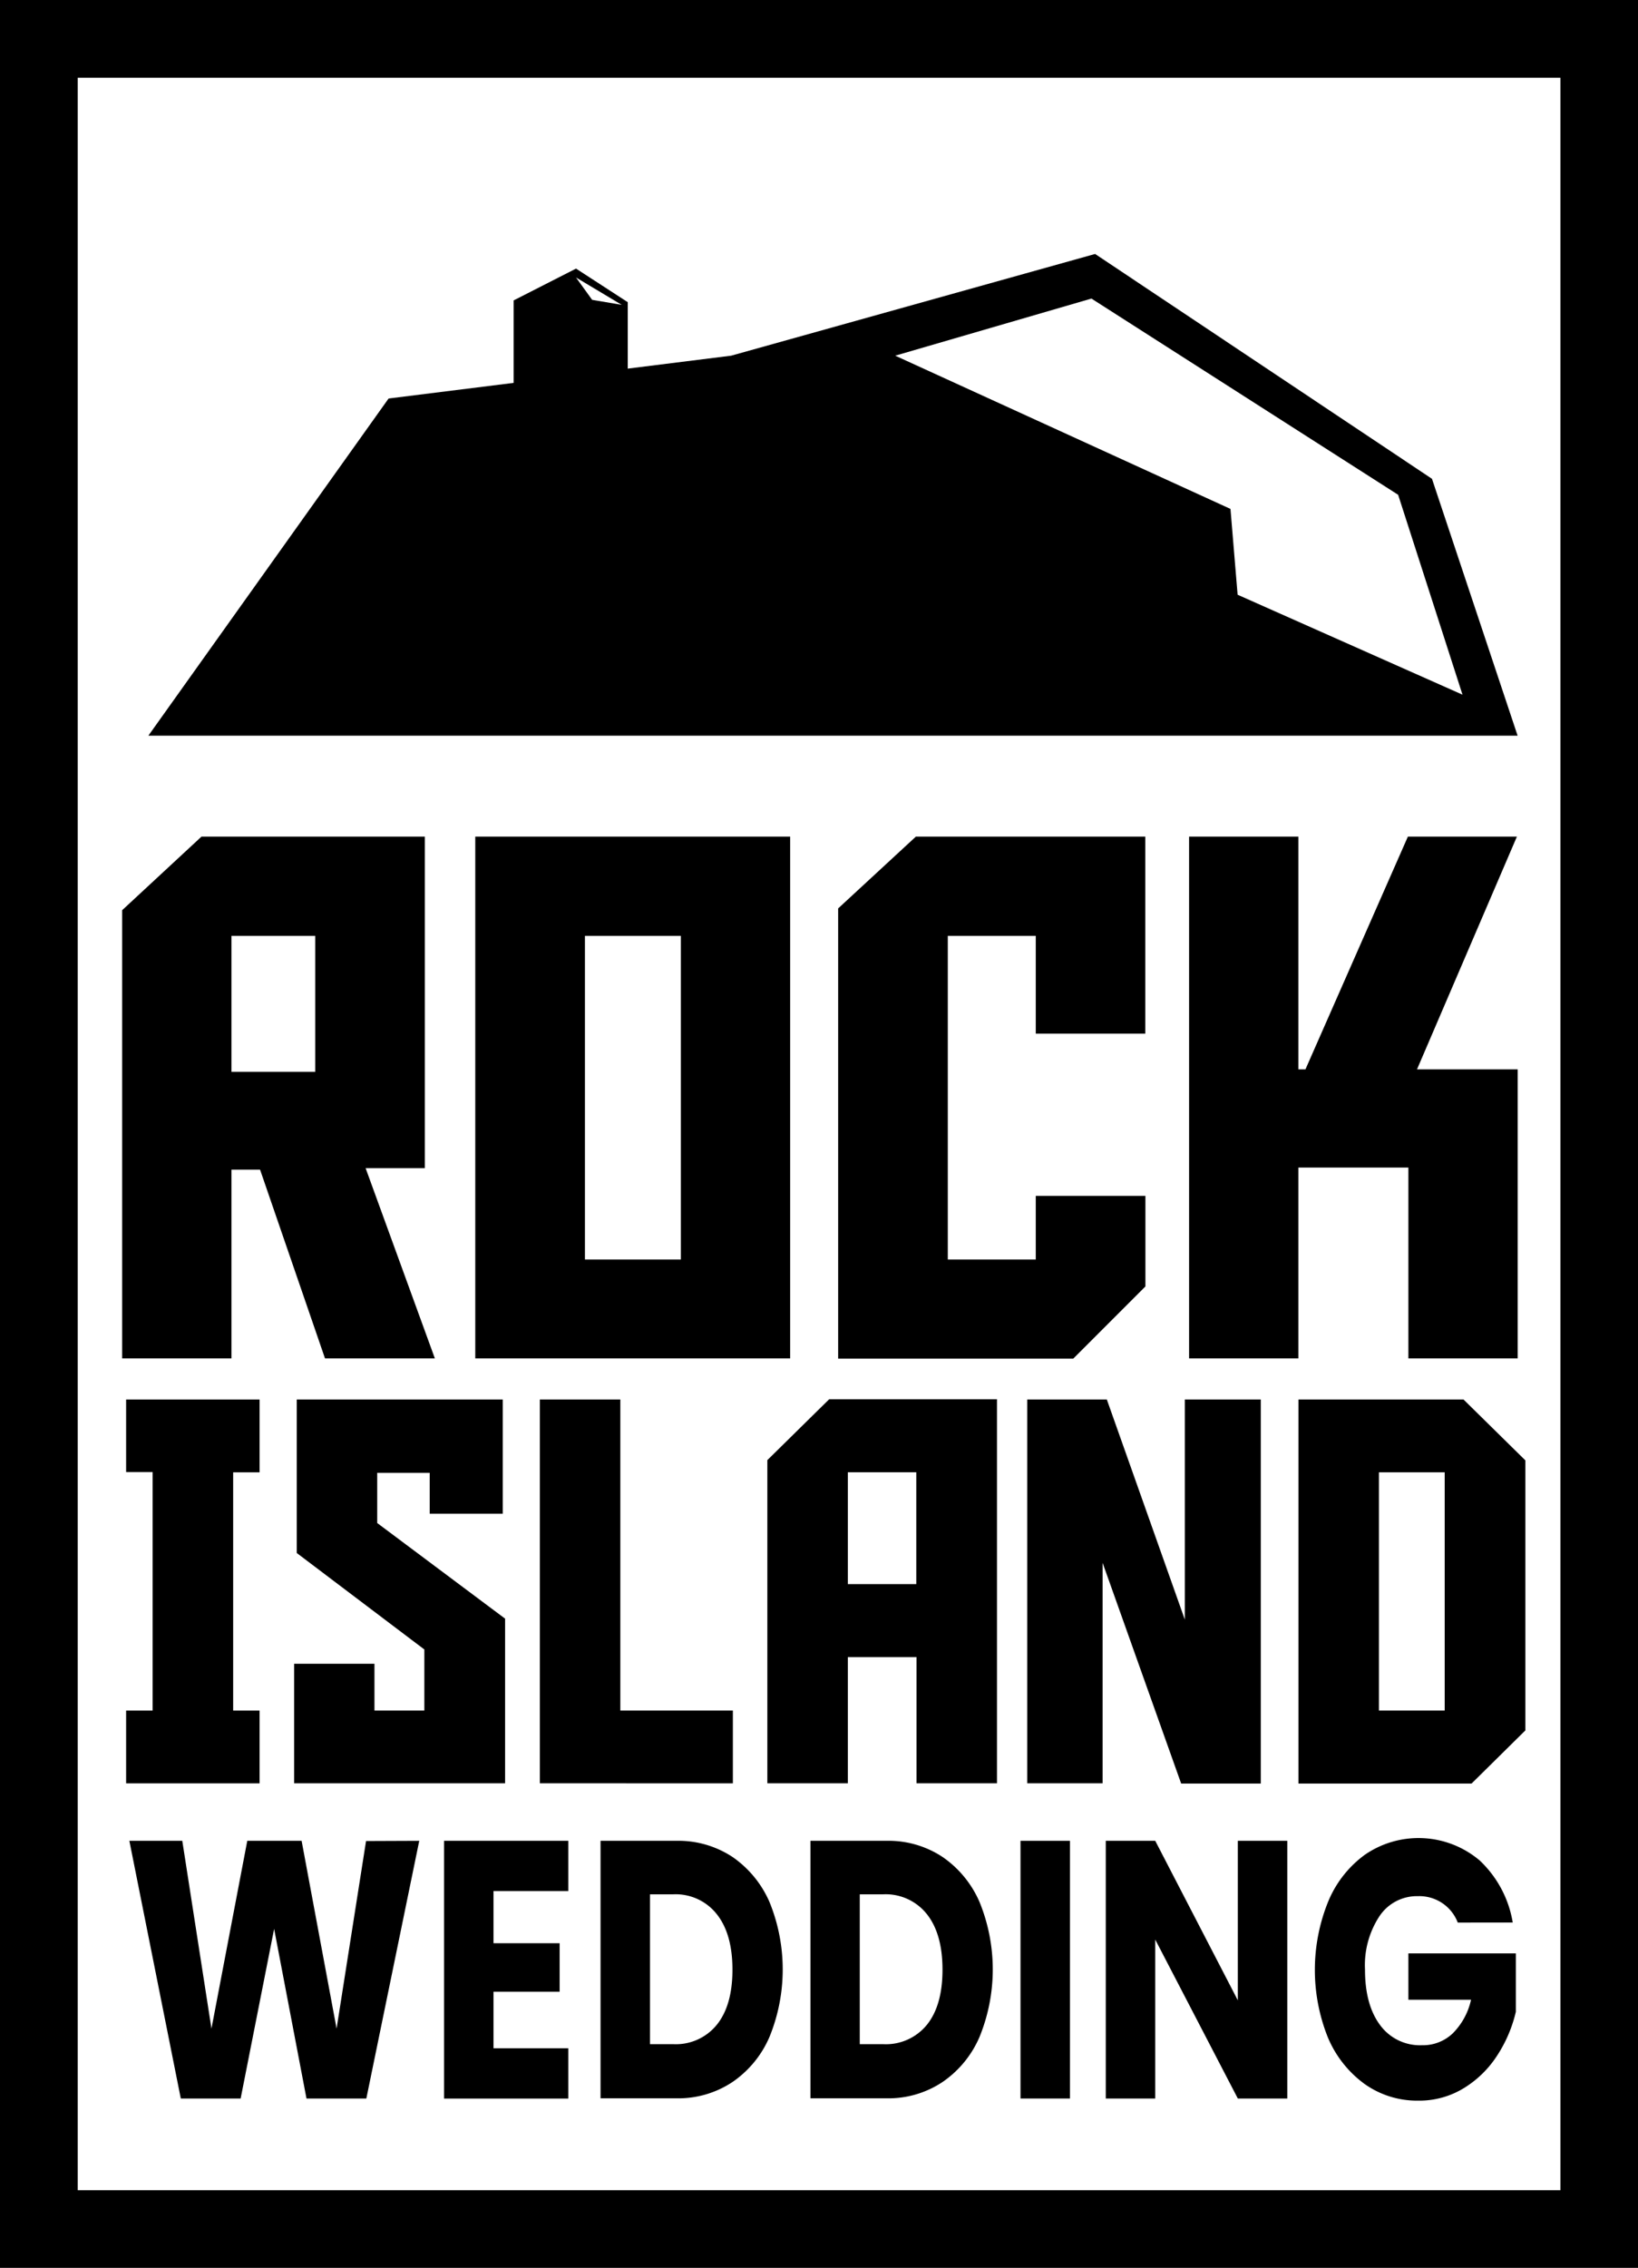<svg xmlns="http://www.w3.org/2000/svg" id="Livello_1" data-name="Livello 1" viewBox="0 0 231.84 320.85"><path d="M202.68,67.74,155,35.93,103.49,50.32,55,56.38l-34,47.7H214.8ZM174.16,72,126.71,50.32l27.77-8.08L197.89,70,207,98.28,175.17,84.14Z"></path><path d="M81.53,38,72.7,42.5V55.37l16.15-.12V42.75Zm2.28,4.42-2.28-3.16L88,43.13Z"></path><path d="M46,192.18l-9.19-26.7H32.76v26.7H17.29V128.77l11.23-10.41H60.13v46.91H51.75l9.8,26.91Zm-1.38-40.54V132.4H32.76v19.24Z"></path><path d="M67.27,118.36h44.57v73.82H67.27Zm15.52,59.83H96.37V132.4H82.79Z"></path><path d="M146.6,178.19v-9h15.52V182l-10.21,10.21H118.63V128.52l11-10.16H162.1v27.87H146.6V132.4H134.15v45.79Z"></path><path d="M214.81,151.29v40.89H199.34v-27H183.77v27H168.3V118.36h15.47v32.93h1l14.5-32.93H214.7l-14.14,32.93Z"></path><path d="M36.74,242v10.3H17.85V242H21.6V208.26H17.85V198H36.74v10.3H33V242Z"></path><path d="M71.49,252.29H41.63V235.38H53V242h7.06v-8.64L42,219.71V198H71.16v16.16H60.82v-5.79H53.39v7.1L71.49,229Z"></path><path d="M76.41,252.29V198H87.8v44h15.93v10.3Z"></path><path d="M120,252.29H108.61V206.57l8.75-8.61h23.75v54.33H129.72V234.44H120Zm9.69-28.18V208.29H120v15.82Z"></path><path d="M167.7,229.14V198h10.75v54.33H167.18L156.06,221.1v31.19H145.39V198h11.27Z"></path><path d="M183.78,198h23.37l8.75,8.61v38.2l-7.62,7.52h-24.5Zm20.7,44V208.3h-9.31V242Z"></path><path d="M231.84,320.85H0V0H231.84ZM11,309.86H220.86V11H11Z"></path><path d="M59.34,260.43l-7.49,36.46H43.38l-4.58-24-4.74,24H25.59l-7.28-36.46H25.8L29.93,287,35,260.43h7.69L47.64,287l4.17-26.54Z"></path><path d="M69.85,267.54v7.38h9.36v6.86H69.85v8H80.44v7.12H62.85V260.43H80.44v7.11Z"></path><path d="M103.67,262.71a15,15,0,0,1,5.26,6.42,25.27,25.27,0,0,1,0,19,14.77,14.77,0,0,1-5.28,6.44,13.84,13.84,0,0,1-7.91,2.29H85V260.43H95.74A13.89,13.89,0,0,1,103.67,262.71Zm-2.21,23.74q2.21-2.74,2.21-7.79t-2.21-7.84A7.41,7.41,0,0,0,95.29,268H92V289.2h3.32A7.45,7.45,0,0,0,101.46,286.45Z"></path><path d="M133.4,262.71a14.91,14.91,0,0,1,5.26,6.42,25.27,25.27,0,0,1,0,19,14.77,14.77,0,0,1-5.28,6.44,13.82,13.82,0,0,1-7.91,2.29H114.71V260.43h10.76A13.86,13.86,0,0,1,133.4,262.71Zm-2.2,23.74q2.2-2.74,2.2-7.79t-2.2-7.84A7.44,7.44,0,0,0,125,268h-3.31V289.2H125A7.48,7.48,0,0,0,131.2,286.45Z"></path><path d="M151.44,260.43v36.46h-7V260.43Z"></path><path d="M182.2,296.89h-7L163.51,274.4v22.49h-7V260.43h7L175.2,283V260.43h7Z"></path><path d="M206.33,272a5.82,5.82,0,0,0-5.64-3.74,6.37,6.37,0,0,0-5.44,2.83,12.61,12.61,0,0,0-2.05,7.56q0,5,2.15,7.87a7,7,0,0,0,5.91,2.83,6.11,6.11,0,0,0,4.35-1.67,9.65,9.65,0,0,0,2.6-4.77h-8.87v-6.55h15.21v8.26a19.26,19.26,0,0,1-2.64,6.18,14.76,14.76,0,0,1-4.72,4.62,12.06,12.06,0,0,1-6.46,1.77,12.82,12.82,0,0,1-7.59-2.36,15.59,15.59,0,0,1-5.19-6.57A25.71,25.71,0,0,1,188,269a15.51,15.51,0,0,1,5.17-6.59,13.39,13.39,0,0,1,16.26.8,15.52,15.52,0,0,1,4.68,8.78Z"></path></svg>